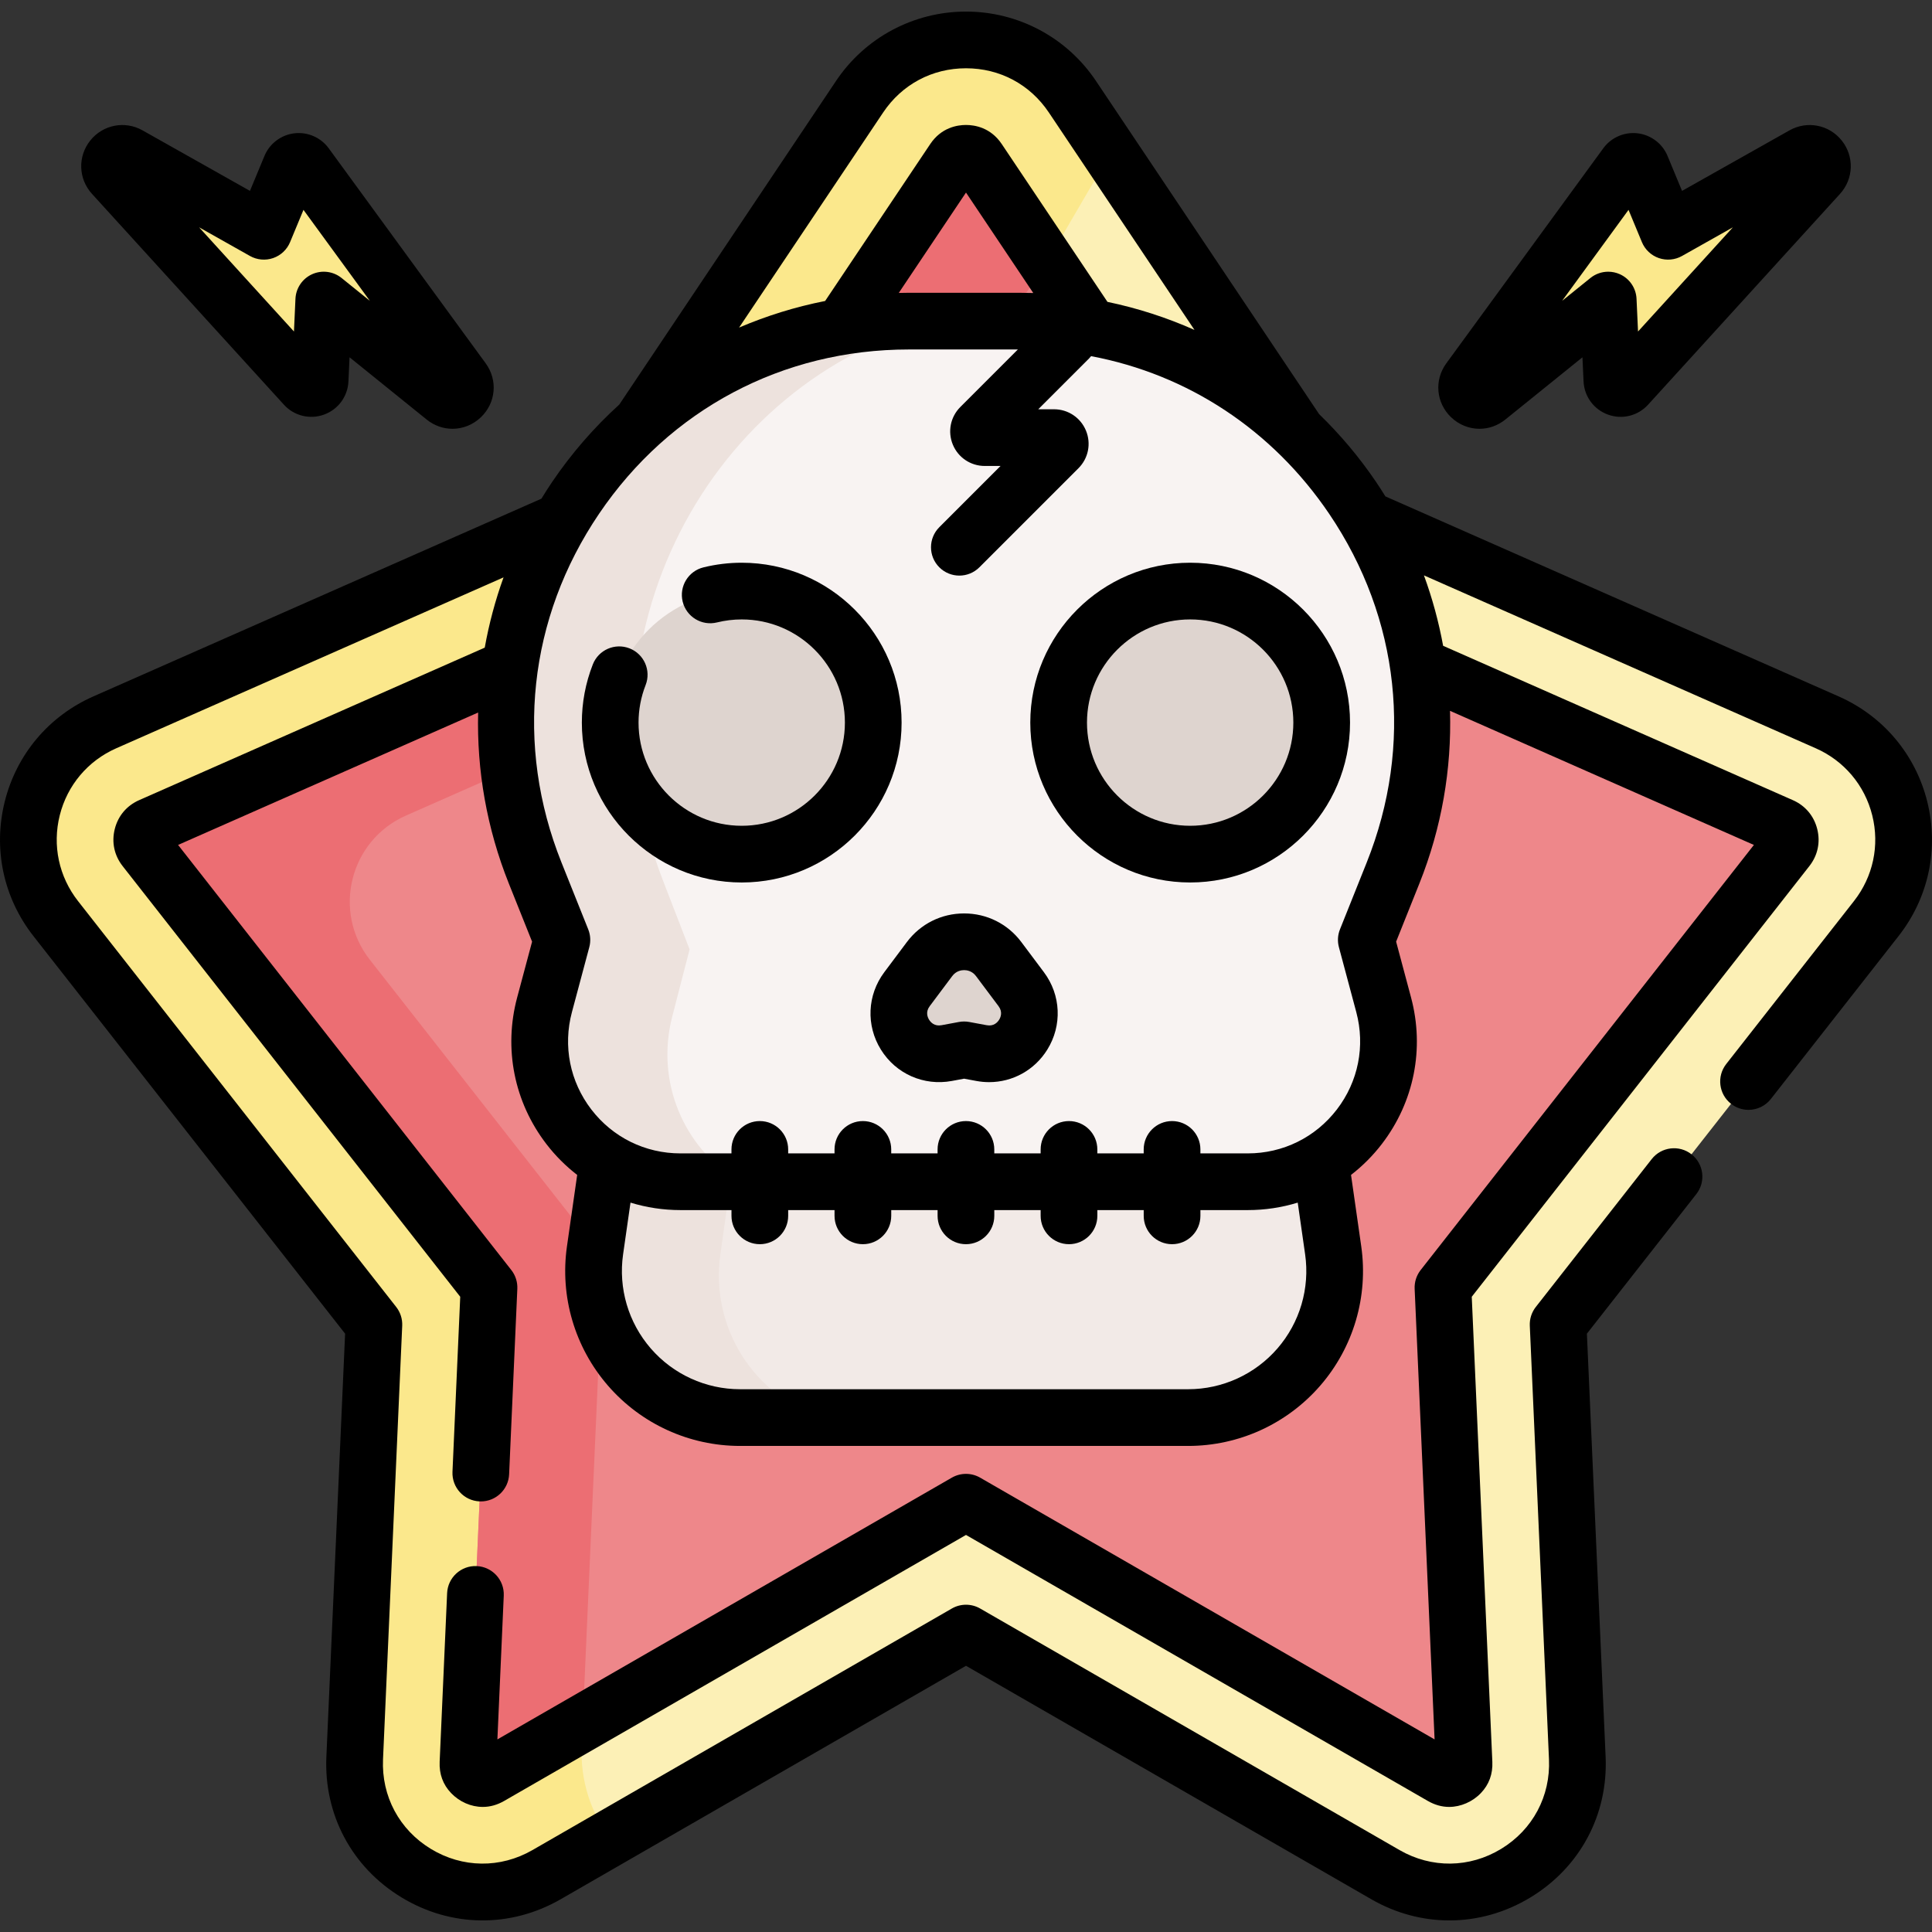 <?xml version="1.0" encoding="UTF-8" standalone="no"?><!-- icon666.com - MILLIONS OF FREE VECTOR ICONS --><svg width="1024" height="1024" id="Capa_1" enable-background="new 0 0 511.142 511.142" viewBox="0 0 511.142 511.142" xmlns="http://www.w3.org/2000/svg"><rect x="0" y="0" width="511.142" height="511.142" fill="#333333" stroke="none"/><g><g><g><path d="m361.356 137.243 122.062 53.865c20.223 8.925 26.625 34.51 12.988 51.907l-84.181 107.387 5.076 114.705c1.182 26.714-27.594 44.208-50.765 30.862l-110.965-63.912-110.965 63.912c-23.171 13.346-51.947-4.148-50.765-30.862l5.076-114.705-84.181-107.387c-13.637-17.397-7.236-42.982 12.988-51.907l120.721-53.273 21.18-25.959 57.791-86.284c13.421-20.038 42.887-20.038 56.308 0l59.418 88.712z" fill="#fcf0b6"/></g><path d="m283.725 25.591c-13.421-20.038-42.887-20.038-56.308 0l-78.971 112.243-120.722 53.274c-20.223 8.925-26.625 34.51-12.988 51.907l84.181 107.387-5.076 114.705c-1.182 26.714 27.594 44.208 50.765 30.862l16.788-9.669c-5.002-6.644-7.919-15.066-7.501-24.517l5.712-129.078-86.443-110.273 121.165-53.469 23.834-29.212 39.129-58.421 19.873-12.319 16.591-28.445z" fill="#fbe88c"/><g><path d="m471.305 218.554c1.154.509 1.895 1.388 2.201 2.612.307 1.224.067 2.348-.711 3.341l-91.033 116.127 5.567 125.799c.053 1.185-.233 2.012-.955 2.766-.784.82-1.951 1.349-2.974 1.349-.383 0-.995-.06-1.892-.576l-125.938-72.536-125.938 72.535c-.897.517-1.512.577-1.896.577-1.037 0-2.176-.516-2.971-1.348-.722-.754-1.008-1.582-.955-2.768l5.567-125.799-91.03-116.126c-.778-.993-1.018-2.117-.711-3.341s1.047-2.103 2.201-2.612l132.471-56.066 80.035-120.202c.285-.426 1.154-1.723 3.229-1.723 2.074 0 2.943 1.297 3.229 1.724l82.599 120.202z" fill="#ee878a"/></g><path d="m258.799 42.287c-.285-.426-1.154-1.724-3.229-1.724-2.074 0-2.943 1.297-3.229 1.723l-80.035 120.202-132.47 56.066c-1.154.509-1.894 1.388-2.201 2.612-.306 1.224-.067 2.348.711 3.341l91.032 116.127-5.567 125.799c-.053 1.186.233 2.013.955 2.768.795.832 1.934 1.348 2.971 1.348.384 0 .998-.06 1.896-.577l24.522-14.124 4.852-109.649c.385-8.707-2.359-17.265-7.736-24.124l-53.421-68.15c-10.023-12.786-5.318-31.591 9.546-38.15l92.091-40.639c2.172-.958 4.086-2.417 5.587-4.256l21.551-26.414 50.538-75.455z" fill="#ec6e73"/><g id="XMLID_00000034082631404275760770000010280597248022788233_"><path d="m352.711 330.786-3.36-23.47-8.434-34.612-174.614-2.234-5.512 36.845-3.36 23.47c-3.35 23.35 14.77 44.26 38.37 44.26h118.54c23.6.001 41.72-20.909 38.37-44.259z" fill="#f2eae7"/></g><path d="m190.593 331.809 3.36-23.868 5.449-37.047-33.1-.424-5.512 36.845-3.36 23.47c-3.35 23.35 14.77 44.26 38.37 44.26h21.651c-17.638-5.563-29.637-23.539-26.858-43.236z" fill="#ede2dd"/><path d="m295.307 88.003-8.47 1.555-9.089-2.708-1.165-1.68c-2.267-.141-4.558-.215-6.872-.215h-29.28c-75.32 0-126.82 76.07-98.85 146l7.08 17.7-4.59 17.17c-4.48 16.76 3.17 33.29 16.72 41.49 5.56 3.37 12.11 5.33 19.22 5.33h150.12c7.11 0 13.66-1.96 19.22-5.33 13.55-8.2 21.2-24.73 16.72-41.49l-4.59-17.17 7.08-17.7c24.67-61.68-12.46-128.131-73.254-142.952z" fill="#f8f3f2"/><path d="m194.573 311.889c-13.55-8.487-21.2-25.596-16.72-42.943l4.59-17.772-7.08-18.32c-24.64-63.762 12.398-132.444 73.058-147.898h-7.99c-75.32 0-126.82 76.07-98.85 146l7.08 17.7-4.59 17.17c-4.48 16.76 3.17 33.29 16.72 41.49 5.56 3.37 12.11 5.33 19.22 5.33h15.864c-.437-.25-.878-.491-1.302-.757z" fill="#ede2dd"/><g><g fill="#ded4cf"><path d="m259.686 278.611-4.615-.856-4.615.856c-9.563 1.774-16.327-9.117-10.497-16.903l5.968-7.969c4.569-6.102 13.719-6.102 18.288 0l5.967 7.969c5.83 7.786-.933 18.677-10.496 16.903z"/><circle cx="196.234" cy="191.176" r="34.797"/><circle cx="314.876" cy="191.176" r="34.797"/></g><path d="m481.262 46.24-50.784 55.781c-1.391 1.528-3.936.61-4.03-1.455l-.969-21.18-31.927 25.773c-3.072 2.48-7.174-1.427-4.846-4.616l41.527-56.892c1.066-1.461 3.321-1.192 4.014.478l7.078 17.058 35.785-20.161c3.34-1.881 6.733 2.379 4.152 5.214z" fill="#fbe88c"/><path d="m29.88 46.24 50.784 55.781c1.391 1.528 3.936.61 4.03-1.455l.969-21.18 31.927 25.773c3.072 2.48 7.174-1.427 4.846-4.616l-41.527-56.891c-1.066-1.461-3.321-1.192-4.014.478l-7.078 17.058-35.785-20.161c-3.34-1.882-6.734 2.378-4.152 5.213z" fill="#fbe88c"/></g></g><g><path d="m270.218 249.244c-3.607-4.818-9.129-7.581-15.148-7.581s-11.54 2.764-15.147 7.581l-5.968 7.97c-4.521 6.038-4.871 14.081-.892 20.488s11.341 9.657 18.76 8.284l3.247-.602 3.247.602c1.131.21 2.259.312 3.374.312 6.207 0 12.013-3.164 15.386-8.596 3.979-6.408 3.63-14.451-.892-20.488zm-5.883 20.544c-.427.688-1.414 1.794-3.28 1.449 0 0 0 0-.001 0l-4.615-.856c-.452-.084-.909-.126-1.367-.126s-.916.042-1.368.126l-4.615.856c-1.859.343-2.854-.76-3.282-1.449s-.977-2.071.156-3.584l5.968-7.97c1.024-1.367 2.407-1.572 3.141-1.572s2.117.204 3.141 1.572l5.968 7.97c1.131 1.513.582 2.895.154 3.584z"/><path d="m196.234 148.879c-3.405 0-6.812.414-10.128 1.229-4.022.989-6.48 5.052-5.491 9.075.989 4.022 5.055 6.479 9.074 5.491 2.145-.527 4.347-.795 6.545-.795 15.052 0 27.298 12.245 27.298 27.297s-12.246 27.298-27.298 27.298-27.297-12.246-27.297-27.298c0-3.413.629-6.753 1.87-9.928 1.508-3.858-.397-8.208-4.255-9.715-3.859-1.508-8.208.397-9.715 4.255-1.924 4.922-2.899 10.1-2.899 15.388 0 23.323 18.974 42.298 42.297 42.298s42.298-18.975 42.298-42.298c-.001-23.323-18.976-42.297-42.299-42.297z"/><path d="m314.876 148.878c-23.322 0-42.297 18.975-42.297 42.298s18.975 42.297 42.297 42.297c23.323 0 42.298-18.975 42.298-42.297-.001-23.323-18.975-42.298-42.298-42.298zm0 69.596c-15.052 0-27.297-12.246-27.297-27.297 0-15.052 12.245-27.298 27.297-27.298s27.298 12.246 27.298 27.298c-.001 15.051-12.247 27.297-27.298 27.297z"/><path d="m509.885 212.063c-3.124-12.483-11.667-22.622-23.439-27.817l-119.917-52.918c-.793-1.277-1.603-2.546-2.45-3.798-4.445-6.566-9.514-12.569-15.086-17.971l-59.036-88.142c-7.699-11.493-20.553-18.355-34.387-18.354-13.833 0-26.687 6.861-34.385 18.354l-57.34 85.61c-6.644 6.034-12.63 12.893-17.782 20.503-.98 1.448-1.912 2.92-2.82 4.402l-118.547 52.314c-11.772 5.195-20.316 15.334-23.439 27.817s-.362 25.451 7.577 35.578l82.468 105.203-4.953 111.931c-.678 15.322 6.741 29.226 19.846 37.194 13.105 7.966 28.863 8.153 42.154.499l107.222-61.756 107.222 61.756c6.5 3.744 13.588 5.612 20.67 5.611 7.397 0 14.788-2.04 21.484-6.11 13.105-7.968 20.524-21.872 19.846-37.194l-4.952-111.931 28.949-36.93c2.556-3.26 1.984-7.974-1.275-10.53-3.26-2.555-7.975-1.985-10.529 1.276l-30.662 39.115c-1.105 1.41-1.67 3.169-1.59 4.958l5.075 114.704c.432 9.769-4.298 18.634-12.653 23.713-8.354 5.079-18.401 5.199-26.876.318l-110.965-63.912c-2.317-1.335-5.17-1.335-7.486 0l-110.966 63.914c-8.473 4.879-18.52 4.761-26.875-.318-8.355-5.08-13.086-13.944-12.653-23.713l5.076-114.704c.079-1.79-.485-3.549-1.59-4.958l-84.182-107.389c-5.061-6.457-6.822-14.725-4.831-22.683 1.992-7.959 7.438-14.423 14.944-17.735l102.472-45.22c-2.191 6.065-3.848 12.285-4.977 18.591l-91.439 40.352c-3.285 1.45-5.574 4.167-6.448 7.653-.872 3.484-.131 6.96 2.084 9.788l89.319 113.942-2.05 46.316c-.183 4.138 3.023 7.641 7.161 7.824.113.005.225.007.337.007 3.989 0 7.309-3.143 7.487-7.168l2.172-49.089c.079-1.79-.485-3.549-1.59-4.958l-88.162-112.47 79.384-35.031c-.388 15.248 2.278 30.635 8.119 45.237l6.153 15.384-3.948 14.763c-3.619 13.532-.803 27.665 7.727 38.775 2.392 3.116 5.14 5.844 8.151 8.179l-2.702 18.876c-1.902 13.287 2.05 26.723 10.842 36.864s21.533 15.957 34.955 15.957h118.543c13.423 0 26.163-5.816 34.956-15.958 8.792-10.141 12.744-23.577 10.842-36.863l-2.702-18.877c3.01-2.334 5.758-5.062 8.15-8.178 8.53-11.11 11.347-25.243 7.728-38.775l-3.948-14.763 6.153-15.384c5.898-14.745 8.557-30.29 8.105-45.684l80.398 35.479-88.164 112.468c-1.105 1.41-1.67 3.169-1.591 4.958l5.276 119.22-120.231-69.249c-2.317-1.335-5.169-1.334-7.486 0l-120.232 69.249 1.683-38.032c.183-4.138-3.023-7.641-7.161-7.824-4.133-.182-7.641 3.023-7.824 7.161l-1.974 44.608c-.145 3.248.875 6.036 3.028 8.285 2.228 2.329 5.285 3.664 8.386 3.664h.005c1.925 0 3.822-.531 5.639-1.578l122.194-70.379 122.193 70.379c1.817 1.047 3.714 1.578 5.637 1.578 3.061 0 6.198-1.37 8.394-3.665 2.153-2.251 3.172-5.039 3.028-8.282l-5.445-123.025 89.32-113.942c2.217-2.828 2.957-6.305 2.084-9.792-.873-3.484-3.164-6.201-6.448-7.65l-92.528-40.833c-1.161-6.323-2.849-12.558-5.077-18.635l103.661 45.745c7.506 3.312 12.953 9.776 14.944 17.735 1.991 7.958.23 16.226-4.831 22.683l-33.799 43.116c-2.556 3.26-1.984 7.974 1.275 10.529 1.373 1.077 3.003 1.598 4.622 1.598 2.225 0 4.429-.986 5.907-2.874l33.799-43.116c7.939-10.124 10.7-23.092 7.577-35.576zm-276.237-182.298c4.981-7.437 12.972-11.702 21.922-11.702 8.952 0 16.942 4.265 21.923 11.702l38.527 57.521c-7.355-3.27-15.069-5.764-23.024-7.421l-27.964-41.749c-2.941-4.397-7.19-5.054-9.462-5.054-2.271 0-6.521.656-9.46 5.049l-27.809 41.519c-7.854 1.551-15.48 3.915-22.766 7.036zm36.063 47.694h-29.281c-.884 0-1.765.021-2.647.041l17.787-26.556 17.8 26.576c-1.216-.04-2.436-.061-3.659-.061zm75.581 254.387c1.285 8.979-1.385 18.058-7.326 24.911-5.942 6.854-14.553 10.784-23.623 10.784h-118.544c-9.07 0-17.68-3.93-23.622-10.783s-8.613-15.933-7.327-24.912l1.958-13.676c4.213 1.292 8.65 1.977 13.206 1.977h13.511v1.523c0 4.142 3.358 7.5 7.5 7.5s7.5-3.358 7.5-7.5v-1.523h12.265v1.523c0 4.142 3.358 7.5 7.5 7.5s7.5-3.358 7.5-7.5v-1.523h12.265v1.523c0 4.142 3.358 7.5 7.5 7.5 4.143 0 7.5-3.358 7.5-7.5v-1.523h12.265v1.523c0 4.142 3.357 7.5 7.5 7.5s7.5-3.358 7.5-7.5v-1.523h12.266v1.523c0 4.142 3.357 7.5 7.5 7.5s7.5-3.358 7.5-7.5v-1.523h12.542c4.556 0 8.993-.685 13.206-1.977zm16.301-103.674-7.079 17.699c-.601 1.502-.699 3.16-.281 4.723l4.593 17.171c2.404 8.992.532 18.383-5.135 25.765-5.668 7.383-14.257 11.617-23.563 11.617h-12.542v-1.051c0-4.142-3.357-7.5-7.5-7.5s-7.5 3.358-7.5 7.5v1.051h-12.266v-1.051c0-4.142-3.357-7.5-7.5-7.5s-7.5 3.358-7.5 7.5v1.051h-12.265v-1.051c0-4.142-3.357-7.5-7.5-7.5-4.142 0-7.5 3.358-7.5 7.5v1.051h-12.265v-1.051c0-4.142-3.358-7.5-7.5-7.5s-7.5 3.358-7.5 7.5v1.051h-12.265v-1.051c0-4.142-3.358-7.5-7.5-7.5s-7.5 3.358-7.5 7.5v1.051h-13.511c-9.307 0-17.896-4.234-23.563-11.617-5.668-7.383-7.539-16.773-5.134-25.765l4.592-17.172c.418-1.563.319-3.22-.282-4.723l-7.08-17.699c-12.393-30.983-8.771-64.601 9.937-92.233s48.577-43.48 81.946-43.48h28.864l-15.225 15.225c-2.621 2.623-3.397 6.531-1.977 9.957 1.419 3.425 4.733 5.638 8.44 5.638h4.182l-16.203 16.203c-2.929 2.929-2.929 7.678 0 10.606 1.464 1.464 3.384 2.197 5.303 2.197s3.839-.732 5.303-2.197l26.211-26.211c2.623-2.622 3.401-6.53 1.982-9.957s-4.732-5.641-8.441-5.641h-4.182l13.437-13.436c.197-.197.376-.406.546-.619 25.573 4.831 47.907 19.441 62.988 41.715 18.708 27.634 22.329 61.251 9.935 92.234z"/><path d="m391.422 113.444c2.401 0 4.812-.811 6.84-2.447l20.401-16.469.292 6.383c.183 3.983 2.725 7.432 6.477 8.786 3.753 1.355 7.909.323 10.592-2.625l50.784-55.781c3.614-3.97 3.81-9.899.465-14.098-3.346-4.199-9.168-5.336-13.845-2.699l-28.417 16.01-3.838-9.249c-1.358-3.273-4.389-5.566-7.907-5.985-3.522-.42-7.003 1.099-9.091 3.961l-41.527 56.892c-3.26 4.465-2.721 10.474 1.283 14.287 2.116 2.015 4.798 3.034 7.491 3.034zm84.294-72.253-.007.008c.002-.003.005-.005.007-.008zm-44.862 14.332 3.543 8.541c.822 1.981 2.454 3.516 4.481 4.215 2.029.699 4.259.498 6.128-.556l13.458-7.583-25.097 27.567-.396-8.663c-.129-2.824-1.836-5.336-4.414-6.496-.985-.444-2.034-.661-3.077-.661-1.685 0-3.354.567-4.712 1.664l-7.483 6.041z"/><path d="m75.118 107.072c2.686 2.948 6.845 3.977 10.594 2.623 3.75-1.354 6.292-4.803 6.473-8.786l.292-6.382 20.401 16.469c2.028 1.637 4.439 2.447 6.841 2.447 2.693 0 5.375-1.02 7.491-3.035 4.003-3.813 4.542-9.821 1.283-14.287l-41.526-56.89c-2.089-2.862-5.574-4.38-9.091-3.962-3.519.419-6.549 2.712-7.908 5.986l-3.837 9.248-28.417-16.01c-4.676-2.636-10.499-1.5-13.845 2.699-3.345 4.199-3.149 10.127.465 14.097zm-8.983-39.349c1.87 1.053 4.099 1.256 6.127.556s3.659-2.234 4.481-4.215l3.544-8.541 17.57 24.07-7.484-6.042c-2.201-1.776-5.212-2.164-7.79-1.003-2.578 1.16-4.284 3.672-4.414 6.496l-.396 8.663-25.096-27.567z"/></g></g></svg>